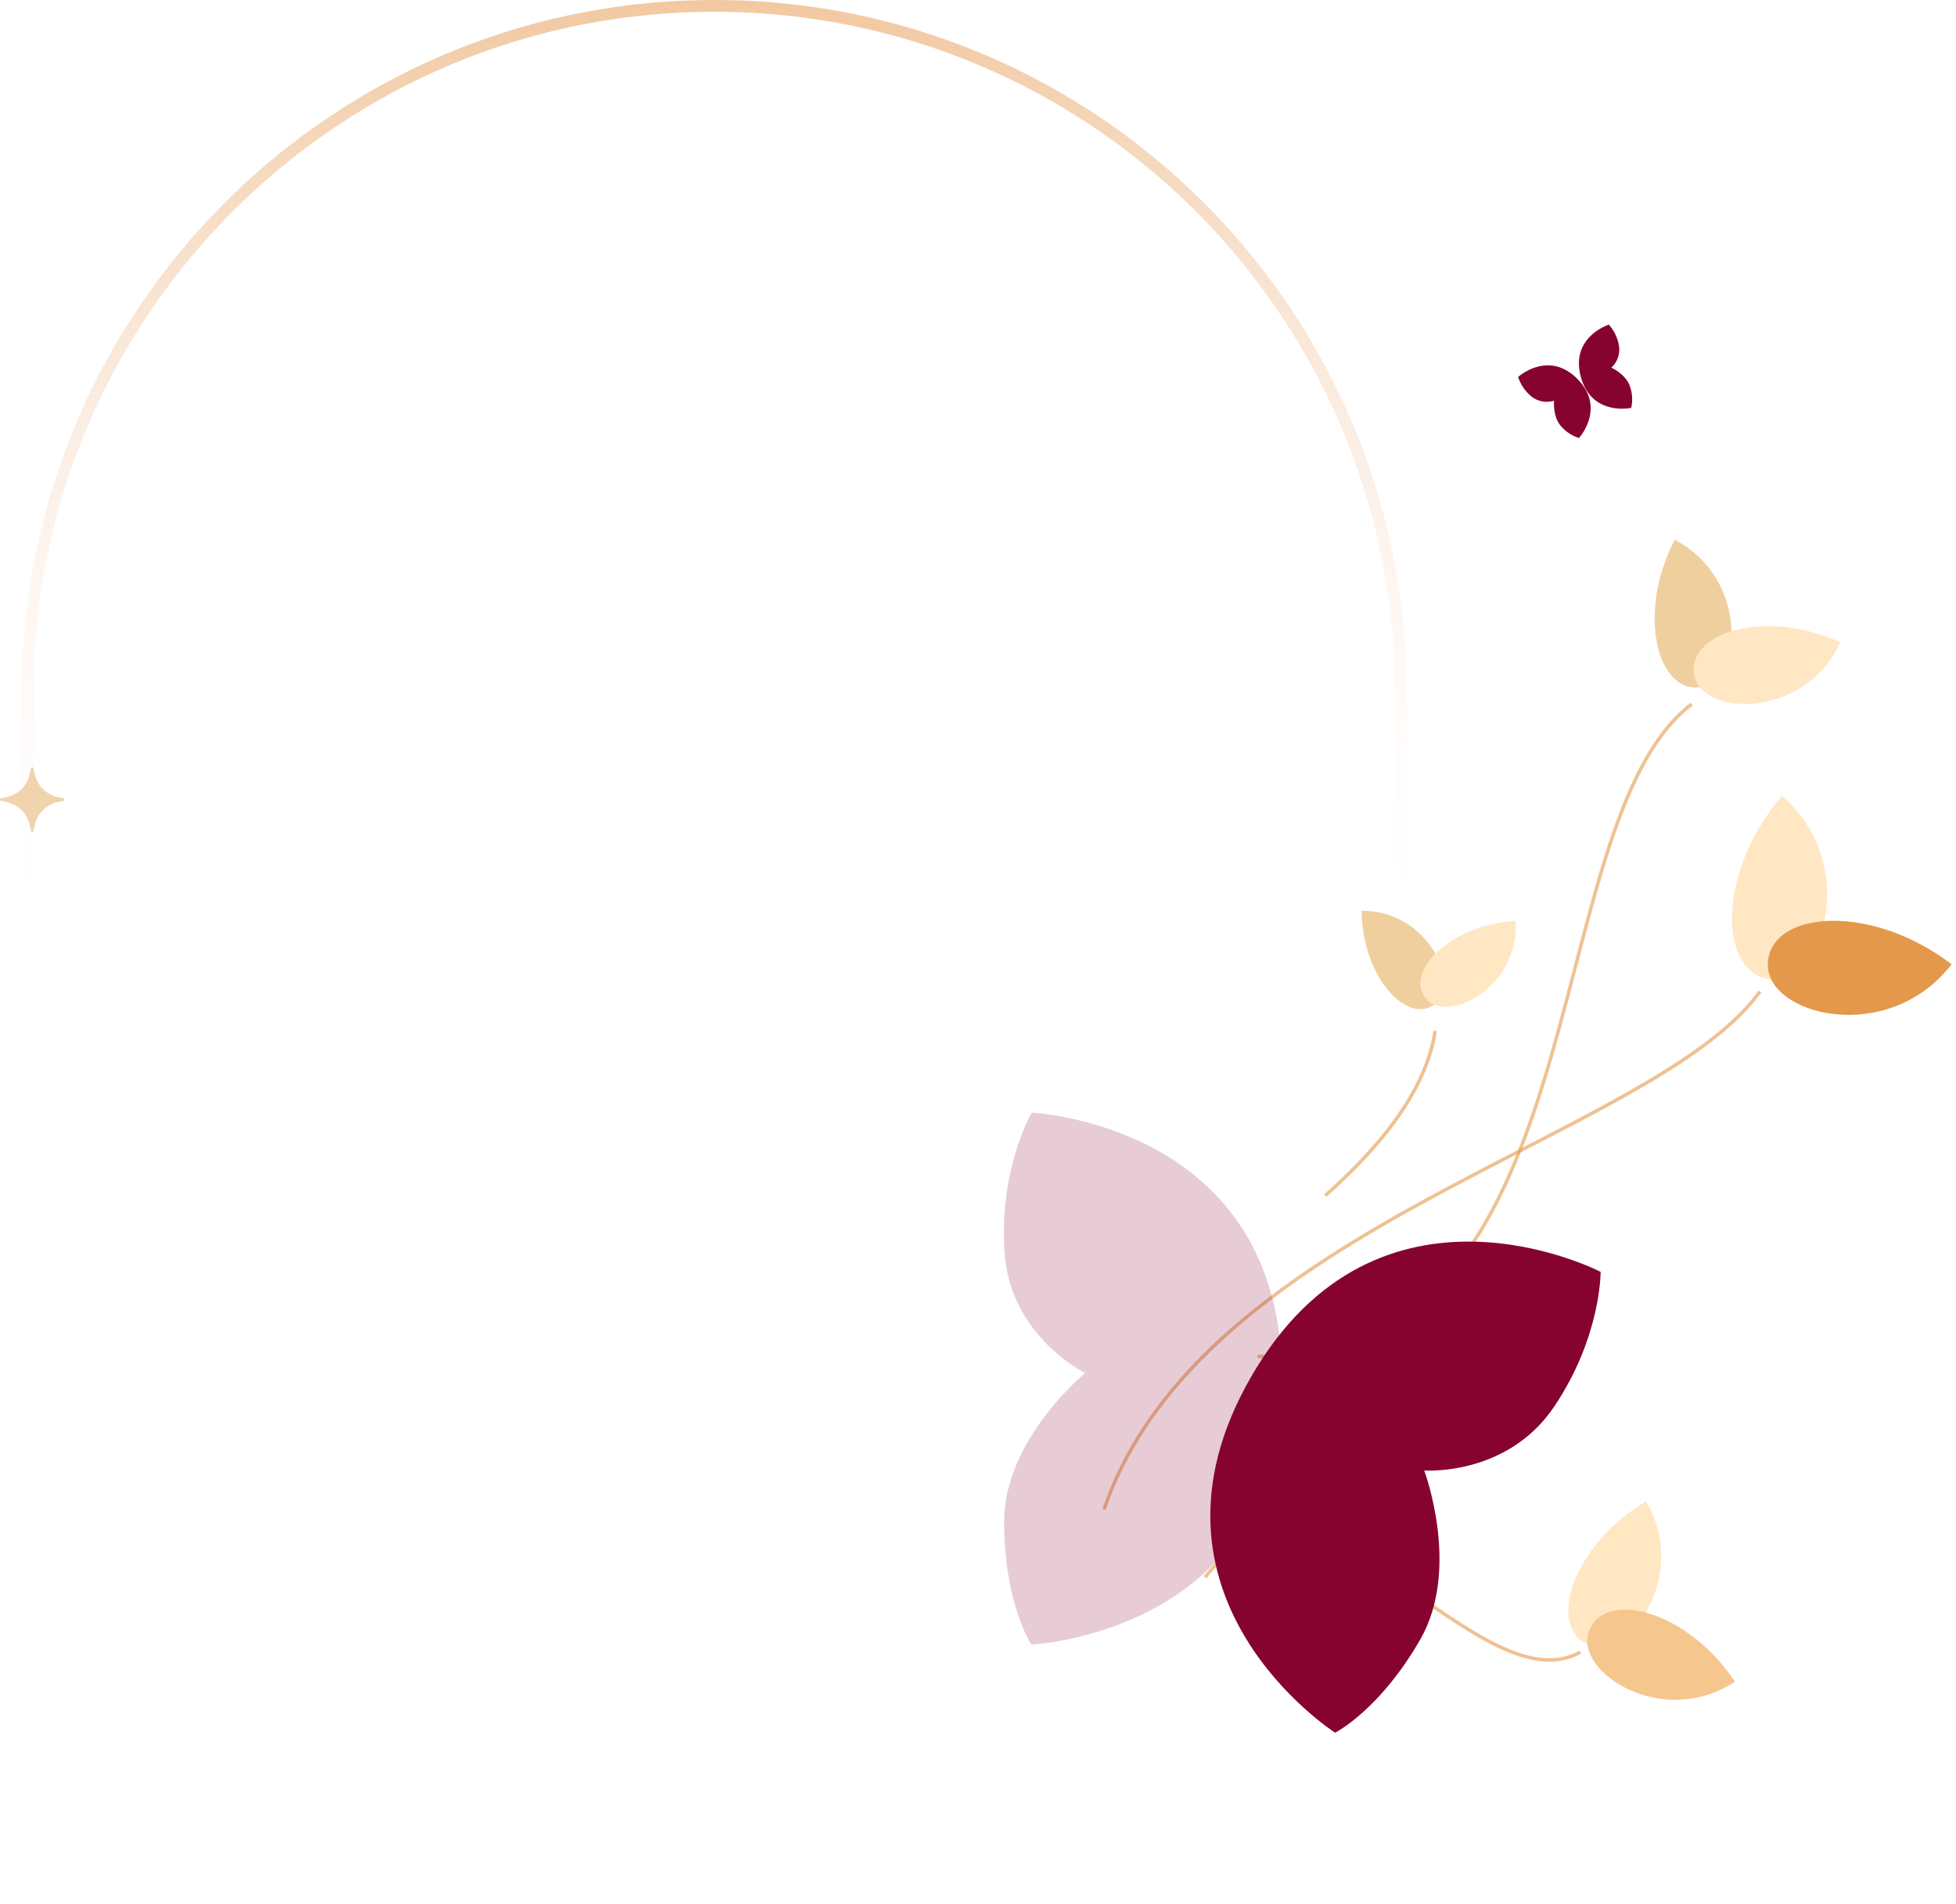 <svg xmlns="http://www.w3.org/2000/svg" xmlns:xlink="http://www.w3.org/1999/xlink" width="562.959" height="547.866" viewBox="0 0 562.959 547.866">
  <defs>
    <linearGradient id="linear-gradient" x1="0.5" y1="0.482" x2="0.5" y2="-0.193" gradientUnits="objectBoundingBox">
      <stop offset="0" stop-color="#fff5f5" stop-opacity="0"/>
      <stop offset="1" stop-color="#e4984b"/>
    </linearGradient>
  </defs>
  <g id="Group_140221" data-name="Group 140221" transform="translate(-1109.87 -137)">
    <path id="Path_208431" data-name="Path 208431" d="M11.67,0a12.174,12.174,0,0,1,1.263,6.539,7.123,7.123,0,0,1-3.758,5.6s3.772,3.095,3.78,6.913A11.054,11.054,0,0,1,11.69,24.8S.01,24.272,0,12.4,11.67,0,11.67,0Z" transform="matrix(0.966, -0.259, 0.259, 0.966, 1561.634, 233.435)" fill="#87032f"/>
    <path id="Path_208430" data-name="Path 208430" d="M11.67,24.8a12.174,12.174,0,0,0,1.263-6.539,7.123,7.123,0,0,0-3.758-5.6s3.772-3.095,3.78-6.913A11.054,11.054,0,0,0,11.69,0S.01.527,0,12.4,11.67,24.8,11.67,24.8Z" transform="translate(1572.59 254.768) rotate(135)" fill="#87032f"/>
    <g id="Group_140220" data-name="Group 140220">
      <path id="Path_46349" data-name="Path 46349" d="M0,192.8C5.779,106.4,125.241,48.8,143.794,0" transform="translate(1477.527 385.09) rotate(15)" fill="none" stroke="#e4984b" stroke-width="1" opacity="0.599"/>
      <path id="Path_46350" data-name="Path 46350" d="M16.723,51.815C1.787,54.1-6.377,26.275,6.146,0,33.183,12.948,31.659,49.527,16.723,51.815Z" transform="translate(1616.756 364.435) rotate(15)" fill="#ffe7c3" style="mix-blend-mode: multiply;isolation: isolate"/>
      <path id="Path_46359" data-name="Path 46359" d="M13.624,42.212C1.456,44.075-5.195,21.406,5.007,0,27.033,10.549,25.792,40.348,13.624,42.212Z" transform="matrix(0.999, 0.035, -0.035, 0.999, 1586.868, 292.129)" fill="#f0cf9f" style="mix-blend-mode: multiply;isolation: isolate"/>
      <path id="Path_46357" data-name="Path 46357" d="M14.06,43.562C1.5,45.484-5.361,22.09,5.167,0,27.9,10.887,26.617,41.638,14.06,43.562Z" transform="matrix(0.829, 0.559, -0.559, 0.829, 1579.342, 566.136)" fill="#ffe7c3" style="mix-blend-mode: multiply;isolation: isolate"/>
      <path id="Path_46352" data-name="Path 46352" d="M10.8,33.459C1.154,34.935-4.118,16.968,3.969,0,21.428,8.362,20.444,31.982,10.8,33.459Z" transform="translate(1498.188 400.81) rotate(-26)" fill="#f0cf9f" style="mix-blend-mode: multiply;isolation: isolate"/>
      <path id="Path_46351" data-name="Path 46351" d="M16.724,51.816C1.788,54.1-6.377,26.277,6.147,0,33.183,12.95,31.659,49.529,16.724,51.816Z" transform="matrix(-0.208, 0.978, -0.978, -0.208, 1672.829, 408.462)" fill="#e4984b" style="mix-blend-mode: multiply;isolation: isolate"/>
      <path id="Path_46360" data-name="Path 46360" d="M13.624,42.213C1.456,44.075-5.2,21.407,5.008,0,27.033,10.55,25.791,40.35,13.624,42.213Z" transform="translate(1639.446 316.801) rotate(89)" fill="#ffe7c3" style="mix-blend-mode: multiply;isolation: isolate"/>
      <path id="Path_46356" data-name="Path 46356" d="M14.06,43.562C1.5,45.485-5.361,22.092,5.168,0,27.9,10.887,26.617,41.64,14.06,43.562Z" transform="translate(1611.865 616.481) rotate(121)" fill="#f6c68f" style="mix-blend-mode: multiply;isolation: isolate"/>
      <path id="Path_46353" data-name="Path 46353" d="M10.8,33.46C1.155,34.936-4.118,16.968,3.969,0,21.428,8.362,20.444,31.983,10.8,33.46Z" transform="translate(1544.166 398.509) rotate(61)" fill="#ffe7c3" style="mix-blend-mode: multiply;isolation: isolate"/>
      <path id="Path_46354" data-name="Path 46354" d="M0,53.964C7.968,41.742,20.6,20.286,18.273,0" transform="translate(1505.285 428.893) rotate(15)" fill="none" stroke="#e4984b" stroke-width="1" opacity="0.599"/>
      <path id="Path_46355" data-name="Path 46355" d="M0,18.546c20.488-48.572,85.782,16.363,109.893-7.159" transform="translate(1461.511 572.938) rotate(15)" fill="none" stroke="#e4984b" stroke-width="1" opacity="0.6"/>
      <path id="Path_46358" data-name="Path 46358" d="M0,213.635C96.533,190.3,37.021,45.234,72.1,0" transform="translate(1527.112 320.959) rotate(15)" fill="none" stroke="#e4984b" stroke-width="1" opacity="0.599"/>
      <path id="Path_208426" data-name="Path 208426" d="M72.023,153.045s9.511-16.184,7.8-40.355S56.624,78.157,56.624,78.157s23.28-19.1,23.331-42.663S72.147,0,72.147,0,.059,3.252,0,76.546,72.023,153.045,72.023,153.045Z" transform="translate(1478.828 610.221) rotate(180)" fill="#87032f" opacity="0.202" style="mix-blend-mode: multiply;isolation: isolate"/>
      <path id="Path_208429" data-name="Path 208429" d="M72.023,0s9.511,16.184,7.8,40.355S56.625,74.888,56.625,74.888s23.28,19.1,23.331,42.663-7.809,35.494-7.809,35.494S.06,149.793,0,76.5,72.023,0,72.023,0Z" transform="translate(1508.177 466.962) rotate(30)" fill="#87032f" style="mix-blend-mode: multiply;isolation: isolate"/>
      <path id="Rectangle_24052" data-name="Rectangle 24052" d="M199.3,544.473a197.371,197.371,0,0,1-39.486-3.98,194.816,194.816,0,0,1-70.046-29.476,196.492,196.492,0,0,1-70.982-86.2A194.9,194.9,0,0,1,7.373,388.051a197.374,197.374,0,0,1-3.98-39.486V199.3a197.374,197.374,0,0,1,3.98-39.486A194.816,194.816,0,0,1,36.848,89.769a196.491,196.491,0,0,1,86.2-70.983A194.89,194.89,0,0,1,159.815,7.373a197.849,197.849,0,0,1,78.972,0,194.816,194.816,0,0,1,70.046,29.476,196.49,196.49,0,0,1,70.982,86.2,194.9,194.9,0,0,1,11.414,36.769,197.374,197.374,0,0,1,3.98,39.486V348.565a197.374,197.374,0,0,1-3.98,39.486A194.815,194.815,0,0,1,361.753,458.1a196.49,196.49,0,0,1-86.2,70.983,194.886,194.886,0,0,1-36.769,11.414,197.371,197.371,0,0,1-39.486,3.98m0,3.392c110.071,0,199.3-89.23,199.3-199.3V199.3C398.6,89.23,309.371,0,199.3,0S0,89.23,0,199.3V348.565C0,458.636,89.23,547.866,199.3,547.866Z" transform="translate(1116.153 137)" fill="url(#linear-gradient)"/>
      <path id="Path_47404" data-name="Path 47404" d="M8.9.305a.388.388,0,0,1,.759,0l.376,1.712a8.54,8.54,0,0,0,6.511,6.511l1.712.376a.388.388,0,0,1,0,.759l-1.712.376a8.539,8.539,0,0,0-6.51,6.51l-.376,1.712a.388.388,0,0,1-.759,0l-.376-1.712a8.539,8.539,0,0,0-6.51-6.51L.305,9.662a.388.388,0,0,1,0-.759l1.712-.376A8.54,8.54,0,0,0,8.528,2.017Z" transform="translate(1109.869 357.795)" fill="#f0d4ad"/>
    </g>
  </g>
</svg>
